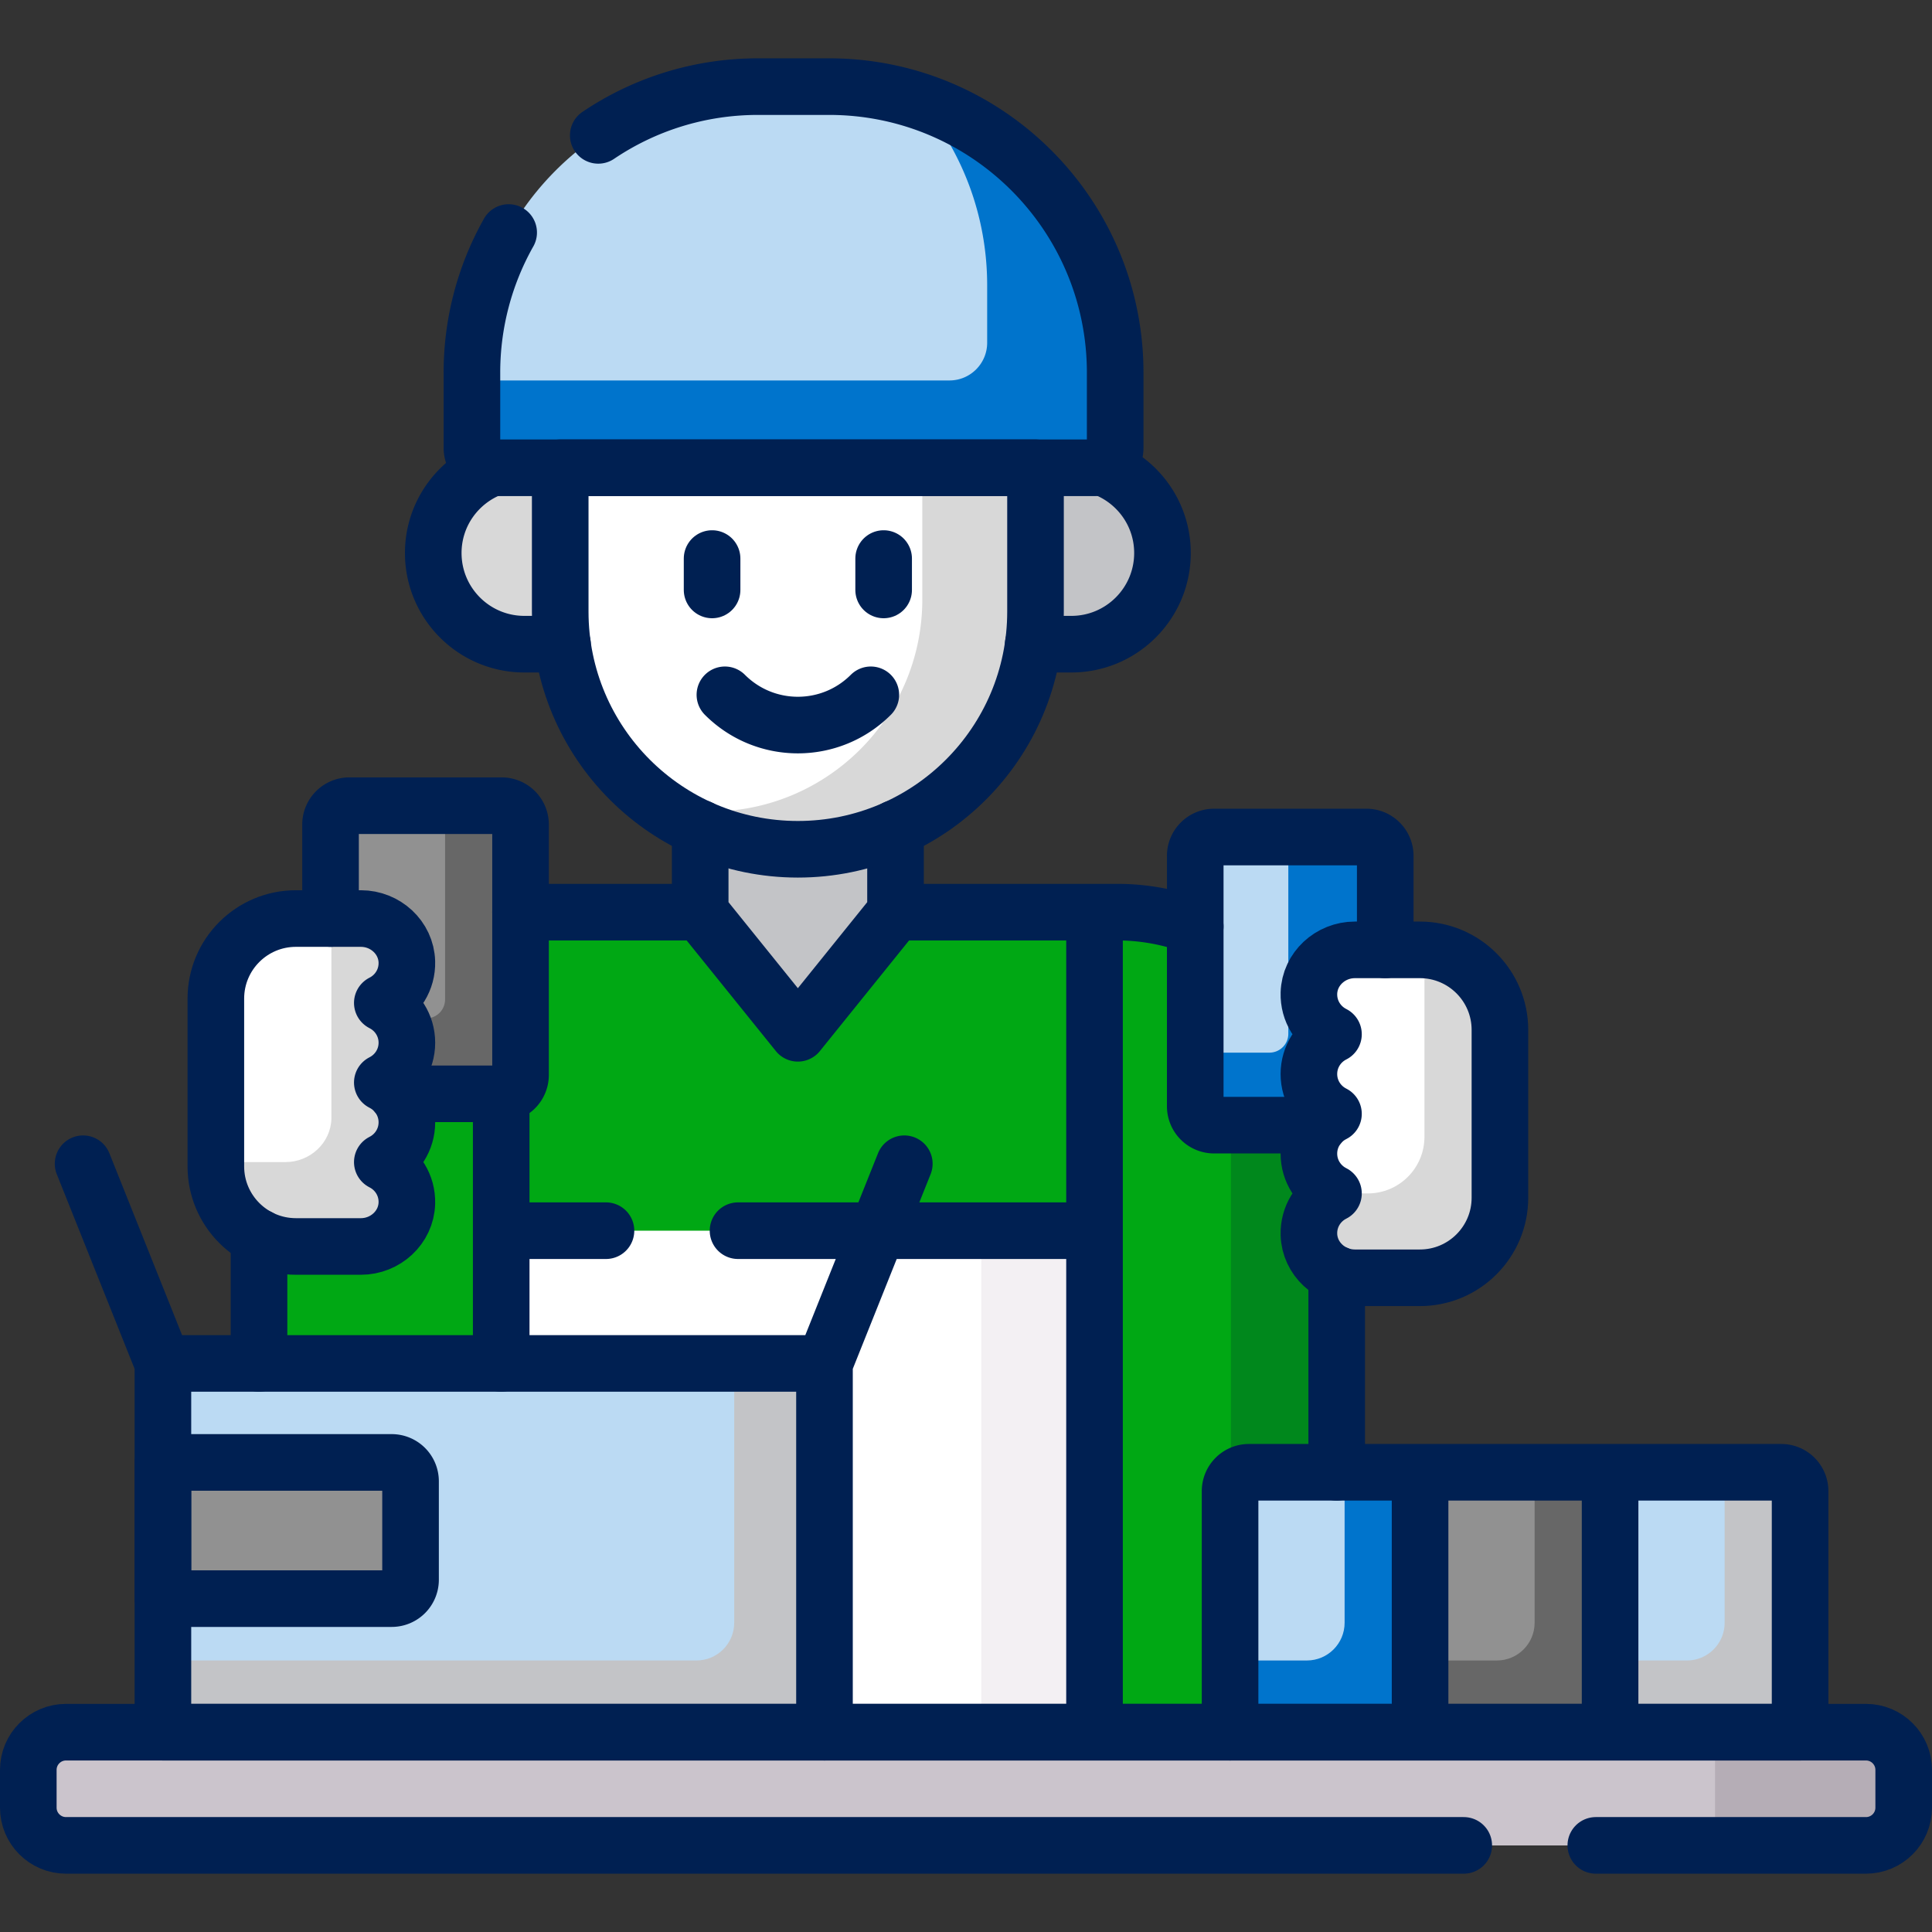 <svg xmlns="http://www.w3.org/2000/svg" xmlns:xlink="http://www.w3.org/1999/xlink" width="512" height="512" x="0" y="0" viewBox="0 0 512 512" style="enable-background:new 0 0 512 512" xml:space="preserve" class=""><rect x="0" y="0" width="512" height="512" fill="#333333" stroke="none"/><g><path d="M354.239 460.045V299.908c0-32.13-26.047-58.177-58.177-58.177H126.821c-32.13 0-58.177 26.047-58.177 58.177v160.137h285.595z" style="" fill="#00a814" data-original="#0ed290" class="" opacity="1"></path><path d="M211.441 224.066a61.596 61.596 0 0 1-25.881-5.684v23.35l25.882 32.101 25.882-32.101v-23.35a61.605 61.605 0 0 1-25.883 5.684z" style="" fill="#c3c4c7" data-original="#f89580" class="" opacity="1"></path><path d="M346.875 327.158c-.135-4.761 2.554-8.899 6.509-10.89-3.86-1.943-6.514-5.931-6.514-10.547 0-2.873 1.029-5.501 2.735-7.546H326.2v95.608c.604-2.083 2.504-3.616 4.782-3.616h23.257V337.65c-4.179-1.76-7.229-5.734-7.364-10.492z" style="" fill="#00881c" data-original="#00c285" class="" opacity="1"></path><path d="M132.824 326.144H290.06v133.901H132.824z" style="" fill="#ffffff" data-original="#ffffff" class=""></path><path d="M260.06 326.144h30v133.901h-30z" style="" fill="#f3f0f3" data-original="#f3f0f3" class=""></path><path d="M43.174 361.32h175.322v98.725H43.174z" style="" fill="#bbdaf3" data-original="#ffe177" class="" opacity="1"></path><path d="M194.573 361.32v68.725c0 5.523-4.477 10-10 10H43.174v20h175.322V361.32h-23.923z" style="" fill="#c3c4c7" data-original="#ffd15b" class="" opacity="1"></path><path d="M103.798 387.557H43.174v36.095h60.625a5 5 0 0 0 5-5v-26.095a5 5 0 0 0-5.001-5z" style="" fill="#919191" data-original="#ffc344" class="" opacity="1"></path><path d="M376.336 460.045v-69.877h-45.354a5 5 0 0 0-5 5v64.877h50.354z" style="" fill="#bbdaf3" data-original="#26a6fe" class="" opacity="1"></path><path d="M376.336 390.168h-20v39.877c0 5.523-4.477 10-10 10h-20.354v20h50.354v-69.877z" style="" fill="#0074cc" data-original="#0593fc" class="" opacity="1"></path><path d="M376.336 390.168h50.354v69.877h-50.354z" style="" fill="#919191" data-original="#fe860a" class="" opacity="1"></path><path d="M426.69 390.168h-20v39.877c0 5.523-4.477 10-10 10h-20.354v20h50.354v-69.877z" style="" fill="#676767" data-original="#f46700" class="" opacity="1"></path><path d="M477.043 460.045v-64.877a5 5 0 0 0-5-5H426.69v69.877h50.353z" style="" fill="#bbdaf3" data-original="#ffe177" class="" opacity="1"></path><path d="M472.043 390.168h-15v39.877c0 5.523-4.477 10-10 10H426.69v20h50.354v-64.877a5 5 0 0 0-5.001-5z" style="" fill="#c3c4c7" data-original="#ffd15b" class="" opacity="1"></path><path d="M321.75 221.815h40.354a5 5 0 0 1 5 5v66.361a5 5 0 0 1-5 5H321.75a5 5 0 0 1-5-5v-66.361a5 5 0 0 1 5-5z" style="" fill="#bbdaf3" data-original="#26a6fe" class="" opacity="1"></path><path d="M362.103 221.815h-20.684v52.145a5 5 0 0 1-5 5H316.75v14.215a5 5 0 0 0 5 5h40.354a5 5 0 0 0 5-5v-66.36a5.001 5.001 0 0 0-5.001-5z" style="" fill="#0074cc" data-original="#0593fc" class="" opacity="1"></path><path d="M346.871 305.721c0 4.616 2.654 8.604 6.514 10.547-3.955 1.991-6.644 6.129-6.509 10.89.183 6.449 5.711 11.47 12.163 11.47h17.24c11.718 0 21.217-9.499 21.217-21.217V272.94c0-11.718-9.499-21.217-21.217-21.217h-17.24c-6.451 0-11.98 5.021-12.163 11.47-.135 4.761 2.554 8.899 6.509 10.89-3.86 1.943-6.514 5.931-6.514 10.547s2.654 8.604 6.514 10.547c-3.86 1.941-6.514 5.928-6.514 10.544z" style="" fill="#ffffff" data-original="#ffcebf" class="" opacity="1"></path><path d="M377.495 251.783v49.485c0 8.284-6.716 15-15 15h-9.11c-3.955 1.991-6.644 6.128-6.509 10.889.183 6.449 5.711 11.47 12.163 11.47h17.24c11.718 0 21.217-9.499 21.217-21.217v-44.471c-.001-11.307-8.853-20.521-20.001-21.156z" style="" fill="#d8d8d8" data-original="#ffb09e" class="" opacity="1"></path><path d="M132.95 213.515H92.596a5 5 0 0 0-5 5v66.36a5 5 0 0 0 5 5h40.354a5 5 0 0 0 5-5v-66.36a5 5 0 0 0-5-5z" style="" fill="#919191" data-original="#fe860a" class="" opacity="1"></path><path d="M132.949 213.515h-15v51.36a5 5 0 0 1-5 5H87.596v15a5 5 0 0 0 5 5h40.354a5 5 0 0 0 5-5v-66.36a5.001 5.001 0 0 0-5.001-5z" style="" fill="#676767" data-original="#f46700" class="" opacity="1"></path><path d="M107.828 297.421c0 4.616-2.654 8.604-6.514 10.547 3.955 1.991 6.644 6.129 6.509 10.89-.183 6.449-5.711 11.47-12.163 11.47H78.42c-11.718 0-21.217-9.499-21.217-21.217V264.64c0-11.718 9.499-21.217 21.217-21.217h17.24c6.451 0 11.98 5.021 12.163 11.47.135 4.761-2.554 8.899-6.509 10.89 3.86 1.943 6.514 5.93 6.514 10.547 0 4.616-2.654 8.604-6.514 10.547 3.86 1.941 6.514 5.928 6.514 10.544z" style="" fill="#ffffff" data-original="#ffcebf" class="" opacity="1"></path><path d="M107.828 297.421c0-4.616-2.654-8.604-6.514-10.547 3.86-1.943 6.514-5.931 6.514-10.547s-2.654-8.604-6.514-10.547c3.955-1.991 6.645-6.129 6.509-10.89-.183-6.449-5.711-11.47-12.163-11.47h-7.837v53.077c-.183 6.448-5.711 11.469-12.163 11.469H57.204v1.142c0 11.718 9.499 21.217 21.217 21.217h17.24c6.451 0 11.98-5.021 12.163-11.469.135-4.761-2.554-8.899-6.509-10.89 3.859-1.941 6.513-5.928 6.513-10.545z" style="" fill="#d8d8d8" data-original="#ffb09e" class="" opacity="1"></path><path d="M494.5 489.045h-477c-5.523 0-10-4.477-10-10v-10c0-5.523 4.477-10 10-10h477c5.523 0 10 4.477 10 10v10c0 5.523-4.477 10-10 10z" style="" fill="#cbc4cc" data-original="#cbc4cc" class=""></path><path d="M494.5 489.045h-477c-5.523 0-10-4.477-10-10v-10c0-5.523 4.477-10 10-10h477c5.523 0 10 4.477 10 10v10c0 5.523-4.477 10-10 10z" style="" fill="#cbc4cc" data-original="#cbc4cc" class=""></path><path d="M494.5 459.045h-40v30h40c5.523 0 10-4.477 10-10v-10c0-5.523-4.477-10-10-10z" style="" fill="#b5adb6" data-original="#b5adb6" class=""></path><path d="M149.388 123.039h-15.917c-10.689 2.491-18.654 12.072-18.654 23.519 0 13.341 10.815 24.156 24.156 24.156h10.415v-47.675z" style="" fill="#d8d8d8" data-original="#ffb09e" class="" opacity="1"></path><path d="M289.412 123.039h-15.917v47.676h10.415c13.341 0 24.156-10.815 24.156-24.156.001-11.448-7.965-21.029-18.654-23.52z" style="" fill="#c3c4c7" data-original="#f89580" class="" opacity="1"></path><path d="M148.463 123.039v39.048c0 34.782 28.197 62.979 62.979 62.979s62.979-28.197 62.979-62.979v-39.048H148.463z" style="" fill="#ffffff" data-original="#ffcebf" class="" opacity="1"></path><path d="M244.421 123.039v35.837c0 31.033-25.157 56.19-56.19 56.19h-6.789c-1.442 0-2.867-.066-4.285-.161a62.66 62.66 0 0 0 34.285 10.161c34.782 0 62.979-28.197 62.979-62.979v-39.048h-30z" style="" fill="#d8d8d8" data-original="#ffb09e" class="" opacity="1"></path><path d="M295.535 118.675V98.776c0-41.875-33.946-75.821-75.821-75.821h-18.826c-41.875 0-75.821 33.946-75.821 75.821v19.899a5.289 5.289 0 0 0 5.289 5.289h159.891a5.289 5.289 0 0 0 5.288-5.289z" style="" fill="#bbdaf3" data-original="#26a6fe" class="" opacity="1"></path><path d="M243.862 26.906c11.071 13.179 17.749 30.172 17.749 48.732v15.187c0 5.523-4.477 10-10 10H125.066v17.85a5.289 5.289 0 0 0 5.289 5.289h159.891a5.289 5.289 0 0 0 5.289-5.289V98.776c0-33.428-21.643-61.783-51.673-71.87z" style="" fill="#0074cc" data-original="#0593fc" class="" opacity="1"></path><path d="M185.56 219.499v22.232l25.882 32.101 25.881-32.101v-22.232M316.75 245.531a58.007 58.007 0 0 0-20.687-3.8h-58.739M354.239 390.168V337.65M218.496 459.045h107.487M68.644 327.929v33.391M185.56 241.731h-47.611M290.06 459.045V326.144h-94.473M160.587 326.144h-27.763v35.176M132.824 326.144v-36.268M290.06 326.144v-84.413M130.49 123.964c-9.151 3.437-15.673 12.243-15.673 22.594 0 13.341 10.815 24.156 24.156 24.156h10.093M273.818 170.714h10.093c13.341 0 24.156-10.815 24.156-24.156 0-10.596-6.83-19.581-16.323-22.836" style="stroke-width:15;stroke-linecap:round;stroke-linejoin:round;stroke-miterlimit:10;" fill="none" stroke="#002052" stroke-width="15" stroke-linecap="round" stroke-linejoin="round" stroke-miterlimit="10" data-original="#000000" opacity="1" class=""></path><path d="M148.463 123.964v38.123c0 34.782 28.197 62.979 62.979 62.979h0c34.782 0 62.979-28.197 62.979-62.979v-38.123H148.463zM188.71 148.022v8.316M234.174 148.022v8.316" style="stroke-width:15;stroke-linecap:round;stroke-linejoin:round;stroke-miterlimit:10;" fill="none" stroke="#002052" stroke-width="15" stroke-linecap="round" stroke-linejoin="round" stroke-miterlimit="10" data-original="#000000" opacity="1" class=""></path><path d="M192.107 184.133c10.687 10.687 27.982 10.687 38.669 0M134.799 61.623a75.451 75.451 0 0 0-9.733 37.153v19.899a5.289 5.289 0 0 0 5.289 5.289h159.891a5.289 5.289 0 0 0 5.289-5.289V98.776c0-41.875-33.946-75.821-75.821-75.821h-18.827c-15.681 0-30.25 4.762-42.341 12.917M43.174 361.32h175.322v97.724H43.174zM43.174 361.32l-21.155-52.917M218.496 361.32l21.155-52.917" style="stroke-width:15;stroke-linecap:round;stroke-linejoin:round;stroke-miterlimit:10;" fill="none" stroke="#002052" stroke-width="15" stroke-linecap="round" stroke-linejoin="round" stroke-miterlimit="10" data-original="#000000" opacity="1" class=""></path><path d="M103.798 387.557H43.174v36.095h60.625a5 5 0 0 0 5-5v-26.095a5 5 0 0 0-5.001-5zM376.336 459.045v-68.877h-45.354a5 5 0 0 0-5 5v63.877h50.354zM376.336 390.168h50.354v68.877h-50.354zM477.043 459.045v-63.877a5 5 0 0 0-5-5H426.69v68.877h50.353zM367.103 251.722v-24.907a5 5 0 0 0-5-5H321.75a5 5 0 0 0-5 5v66.36a5 5 0 0 0 5 5h27.857M105.093 289.876h27.856a5 5 0 0 0 5-5v-66.36a5 5 0 0 0-5-5H92.596a5 5 0 0 0-5 5v24.907" style="stroke-width:15;stroke-linecap:round;stroke-linejoin:round;stroke-miterlimit:10;" fill="none" stroke="#002052" stroke-width="15" stroke-linecap="round" stroke-linejoin="round" stroke-miterlimit="10" data-original="#000000" opacity="1" class=""></path><path d="M107.828 297.421c0 4.616-2.654 8.604-6.514 10.547 3.955 1.991 6.644 6.129 6.509 10.89-.183 6.449-5.711 11.47-12.163 11.47H78.42c-11.718 0-21.217-9.499-21.217-21.217V264.64c0-11.718 9.499-21.217 21.217-21.217h17.24c6.451 0 11.98 5.021 12.163 11.47.135 4.761-2.554 8.899-6.509 10.89 3.86 1.943 6.514 5.93 6.514 10.547 0 4.616-2.654 8.604-6.514 10.547 3.86 1.941 6.514 5.928 6.514 10.544zM346.871 305.721c0 4.616 2.654 8.604 6.514 10.547-3.955 1.991-6.644 6.129-6.509 10.89.183 6.449 5.711 11.47 12.163 11.47h17.24c11.718 0 21.217-9.499 21.217-21.217V272.94c0-11.718-9.499-21.217-21.217-21.217h-17.24c-6.451 0-11.98 5.021-12.163 11.47-.135 4.761 2.554 8.899 6.509 10.89-3.86 1.943-6.514 5.931-6.514 10.547s2.654 8.604 6.514 10.547c-3.86 1.941-6.514 5.928-6.514 10.544zM422.908 489.045H494.5c5.523 0 10-4.477 10-10v-10c0-5.523-4.477-10-10-10h-477c-5.523 0-10 4.477-10 10v10c0 5.523 4.477 10 10 10h370.408" style="stroke-width:15;stroke-linecap:round;stroke-linejoin:round;stroke-miterlimit:10;" fill="none" stroke="#002052" stroke-width="15" stroke-linecap="round" stroke-linejoin="round" stroke-miterlimit="10" data-original="#000000" opacity="1" class=""></path></g></svg>